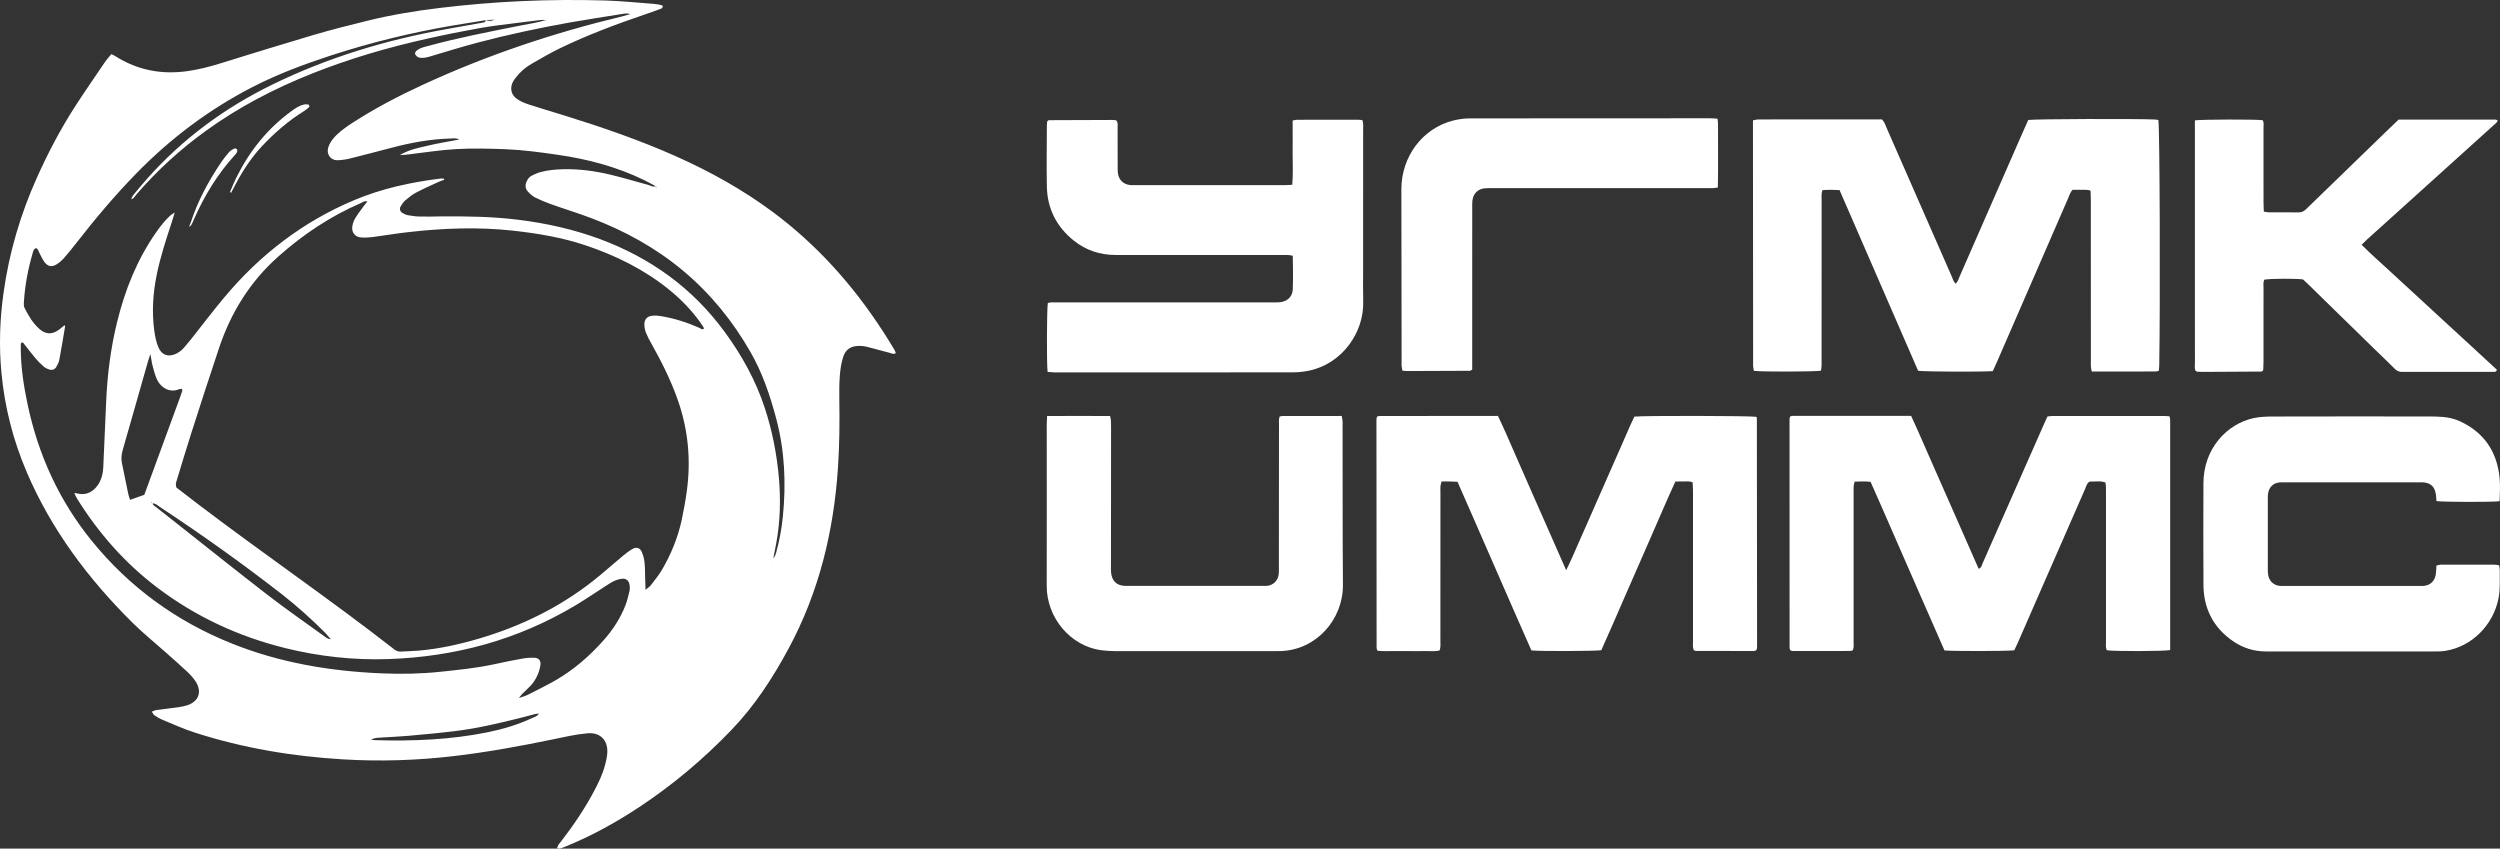 <?xml version="1.0" encoding="UTF-8"?> <svg xmlns="http://www.w3.org/2000/svg" width="109" height="37" viewBox="0 0 109 37" fill="none"><rect x="0" y="0" width="109" height="37" fill="#333333" stroke="none"/> <path d="M39.058 15.397C38.953 15.463 38.873 15.405 38.787 15.382C38.45 15.293 38.114 15.2 37.777 15.115C37.68 15.091 37.577 15.082 37.477 15.081C37.086 15.08 36.853 15.234 36.745 15.617C36.672 15.869 36.634 16.136 36.615 16.401C36.589 16.735 36.592 17.07 36.594 17.405C36.611 18.4 36.602 19.393 36.536 20.387C36.35 23.169 35.708 25.817 34.387 28.269C33.693 29.559 32.902 30.776 31.887 31.83C30.665 33.102 29.328 34.225 27.866 35.192C26.862 35.855 25.813 36.433 24.703 36.891C24.61 36.928 24.515 36.968 24.419 36.997C24.382 37.007 24.338 36.991 24.294 36.985C24.309 36.844 24.398 36.77 24.468 36.679C25.02 35.962 25.528 35.214 25.947 34.407C26.116 34.078 26.275 33.748 26.372 33.39C26.422 33.2 26.469 33.007 26.479 32.814C26.507 32.256 26.154 31.923 25.615 31.971C25.087 32.018 24.572 32.142 24.054 32.247C22.645 32.539 21.228 32.795 19.798 32.964C18.188 33.154 16.57 33.206 14.951 33.108C12.755 32.977 10.596 32.619 8.495 31.94C8.012 31.785 7.549 31.576 7.08 31.381C6.956 31.331 6.84 31.255 6.727 31.183C6.687 31.154 6.667 31.097 6.62 31.028C6.705 30.997 6.762 30.965 6.823 30.957C7.155 30.913 7.492 30.875 7.824 30.826C7.948 30.81 8.068 30.783 8.184 30.743C8.674 30.574 8.817 30.145 8.523 29.701C8.421 29.548 8.295 29.412 8.164 29.289C7.865 29.008 7.556 28.739 7.251 28.466C6.749 28.018 6.227 27.598 5.749 27.123C3.843 25.225 2.24 23.098 1.164 20.58C0.572 19.194 0.2 17.745 0.061 16.237C-0.047 15.081 -0.009 13.929 0.153 12.777C0.396 11.026 0.889 9.349 1.609 7.746C2.086 6.683 2.624 5.654 3.25 4.679C3.678 4.014 4.13 3.364 4.572 2.711C4.655 2.589 4.756 2.481 4.855 2.359C4.921 2.393 4.974 2.414 5.018 2.442C6.008 3.072 7.078 3.266 8.223 3.094C8.69 3.023 9.146 2.907 9.599 2.766C10.954 2.347 12.31 1.926 13.668 1.525C14.446 1.296 15.232 1.098 16.017 0.905C17.045 0.651 18.088 0.479 19.136 0.351C21.542 0.056 23.953 -0.05 26.372 0.021C27.091 0.044 27.807 0.116 28.525 0.171C28.654 0.182 28.782 0.203 28.898 0.249C28.897 0.373 28.816 0.382 28.759 0.403C28.537 0.486 28.313 0.562 28.09 0.639C26.841 1.066 25.607 1.527 24.416 2.104C23.991 2.312 23.578 2.548 23.167 2.788C22.901 2.943 22.667 3.144 22.482 3.395C22.445 3.443 22.41 3.484 22.381 3.536C22.222 3.811 22.267 4.118 22.526 4.304C22.669 4.408 22.841 4.483 23.009 4.54C23.513 4.704 24.019 4.856 24.525 5.01C26.204 5.531 27.866 6.098 29.477 6.817C30.954 7.476 32.366 8.259 33.677 9.23C35.596 10.652 37.175 12.411 38.486 14.43C38.655 14.688 38.817 14.952 38.978 15.218C39.015 15.271 39.034 15.336 39.058 15.397ZM6.653 21.946C6.637 21.93 6.623 21.912 6.606 21.892C6.601 21.9 6.595 21.909 6.589 21.916C6.612 21.922 6.636 21.931 6.659 21.937C6.655 22.023 6.726 22.051 6.777 22.09C7.045 22.302 7.315 22.509 7.581 22.721C8.936 23.789 10.283 24.871 11.648 25.925C12.467 26.556 13.313 27.144 14.149 27.748C14.219 27.797 14.285 27.862 14.427 27.868C14.32 27.75 14.249 27.665 14.173 27.585C13.576 26.988 12.951 26.425 12.287 25.907C10.568 24.569 8.793 23.305 6.977 22.108C6.877 22.042 6.787 21.942 6.653 21.946ZM28.594 8.112C28.596 8.136 28.572 8.182 28.631 8.167C28.616 8.152 28.6 8.136 28.587 8.12C28.419 8.028 28.251 7.933 28.081 7.85C26.881 7.268 25.613 6.934 24.303 6.747C23.547 6.637 22.788 6.535 22.025 6.505C21.317 6.478 20.607 6.46 19.901 6.5C19.195 6.539 18.494 6.653 17.791 6.735C17.672 6.75 17.552 6.756 17.432 6.763C17.819 6.527 18.248 6.445 18.667 6.347C19.102 6.245 19.542 6.174 20.02 6.083C19.879 6.006 19.766 6.036 19.661 6.039C18.792 6.06 17.942 6.214 17.101 6.435C16.482 6.598 15.861 6.76 15.238 6.916C15.064 6.959 14.883 6.981 14.705 6.986C14.418 6.99 14.226 6.726 14.308 6.442C14.346 6.315 14.417 6.186 14.498 6.08C14.602 5.948 14.727 5.827 14.858 5.718C15.017 5.591 15.185 5.473 15.357 5.362C16.339 4.727 17.369 4.188 18.426 3.7C21.232 2.404 24.144 1.429 27.138 0.712C27.253 0.683 27.366 0.646 27.481 0.614C27.384 0.583 27.296 0.583 27.209 0.596C26.41 0.724 25.61 0.844 24.812 0.986C23.473 1.227 22.142 1.509 20.826 1.858C20.131 2.043 19.441 2.254 18.751 2.462C18.586 2.511 18.423 2.548 18.255 2.505C18.2 2.488 18.138 2.433 18.11 2.378C18.072 2.312 18.12 2.245 18.174 2.202C18.227 2.159 18.288 2.125 18.348 2.099C18.42 2.068 18.497 2.049 18.575 2.028C19.91 1.66 21.269 1.396 22.623 1.127C23.02 1.05 23.42 0.991 23.809 0.873C23.707 0.863 23.607 0.867 23.509 0.879C23.206 0.914 22.906 0.951 22.606 0.991C22.05 1.066 21.488 1.124 20.936 1.222C20.163 1.36 19.389 1.515 18.622 1.688C16.919 2.067 15.245 2.555 13.617 3.202C11.976 3.855 10.412 4.663 8.971 5.708C7.862 6.508 6.856 7.427 5.955 8.469C5.884 8.55 5.836 8.667 5.711 8.687L5.717 8.693C5.745 8.633 5.764 8.565 5.803 8.516C6.006 8.268 6.211 8.022 6.423 7.783C7.967 6.048 9.793 4.707 11.854 3.698C14.279 2.509 16.833 1.74 19.479 1.267C20.01 1.173 20.539 1.077 21.07 0.983C21.135 0.973 21.172 0.943 21.181 0.878C21.289 0.918 21.398 0.933 21.57 0.857C21.398 0.867 21.289 0.872 21.183 0.878C20.695 0.957 20.21 1.035 19.722 1.115C17.924 1.423 16.155 1.855 14.418 2.422C13.249 2.804 12.099 3.233 11.001 3.799C9.115 4.771 7.434 6.033 5.942 7.563C5.008 8.519 4.147 9.543 3.324 10.6C3.149 10.826 2.969 11.048 2.78 11.262C2.692 11.364 2.583 11.454 2.469 11.525C2.259 11.655 2.087 11.624 1.936 11.422C1.847 11.303 1.79 11.162 1.719 11.032C1.677 10.955 1.669 10.849 1.564 10.818C1.455 10.866 1.44 10.979 1.415 11.072C1.214 11.762 1.084 12.464 1.041 13.184C1.037 13.261 1.034 13.355 1.068 13.42C1.246 13.768 1.439 14.11 1.743 14.363C2 14.581 2.271 14.587 2.549 14.391C2.64 14.327 2.724 14.253 2.809 14.183C2.827 14.204 2.842 14.214 2.84 14.22C2.758 14.709 2.678 15.198 2.586 15.685C2.565 15.795 2.511 15.903 2.453 16.001C2.389 16.11 2.278 16.148 2.159 16.113C2.074 16.089 1.987 16.049 1.919 15.994C1.79 15.883 1.668 15.764 1.556 15.633C1.387 15.434 1.23 15.221 1.066 15.017C1.034 14.974 1.006 14.915 0.936 14.936C0.925 14.958 0.908 14.979 0.908 14.998C0.906 15.09 0.906 15.181 0.906 15.274C0.918 16.064 1.036 16.838 1.199 17.61C1.665 19.831 2.58 21.83 3.999 23.579C5.655 25.619 7.705 27.095 10.11 28.058C12.207 28.898 14.393 29.264 16.632 29.358C17.497 29.396 18.361 29.379 19.225 29.287C19.997 29.206 20.767 29.128 21.528 28.965C21.947 28.876 22.364 28.785 22.785 28.713C22.96 28.68 23.142 28.67 23.322 28.68C23.507 28.692 23.595 28.83 23.561 29.019C23.501 29.344 23.37 29.634 23.15 29.879C23.026 30.013 22.89 30.133 22.76 30.264C22.728 30.297 22.701 30.337 22.625 30.435C22.804 30.371 22.913 30.343 23.012 30.294C23.403 30.095 23.8 29.9 24.184 29.683C24.998 29.219 25.701 28.61 26.326 27.905C26.723 27.457 27.046 26.958 27.268 26.396C27.346 26.194 27.394 25.979 27.447 25.765C27.465 25.689 27.463 25.605 27.453 25.524C27.429 25.32 27.304 25.208 27.109 25.234C26.988 25.25 26.865 25.288 26.756 25.342C26.623 25.406 26.501 25.49 26.376 25.57C25.947 25.845 25.525 26.135 25.09 26.394C22.567 27.904 19.831 28.637 16.927 28.736C15.416 28.787 13.918 28.622 12.448 28.26C10.414 27.757 8.539 26.895 6.851 25.615C5.448 24.552 4.3 23.249 3.362 21.744C3.315 21.673 3.286 21.591 3.237 21.492C3.303 21.502 3.339 21.507 3.368 21.514C3.856 21.636 4.181 21.334 4.345 21.017C4.446 20.819 4.492 20.607 4.502 20.384C4.542 19.438 4.587 18.491 4.627 17.544C4.677 16.36 4.822 15.194 5.105 14.045C5.448 12.642 5.975 11.324 6.799 10.141C6.99 9.868 7.192 9.606 7.439 9.384C7.477 9.35 7.524 9.328 7.618 9.266C7.564 9.442 7.531 9.561 7.492 9.678C7.24 10.443 6.987 11.21 6.828 12.004C6.667 12.804 6.617 13.607 6.727 14.419C6.761 14.671 6.808 14.919 6.912 15.154C7.048 15.461 7.295 15.566 7.604 15.454C7.765 15.394 7.902 15.295 8.017 15.164C8.115 15.054 8.211 14.939 8.304 14.823C8.796 14.204 9.271 13.573 9.777 12.969C11.342 11.097 13.216 9.662 15.447 8.724C16.646 8.221 17.891 7.951 19.166 7.79C19.2 7.786 19.235 7.78 19.267 7.786C19.3 7.792 19.358 7.755 19.366 7.839C19.28 7.87 19.194 7.896 19.114 7.934C18.788 8.084 18.457 8.23 18.138 8.399C17.969 8.488 17.816 8.613 17.67 8.737C17.585 8.81 17.519 8.911 17.464 9.007C17.41 9.102 17.444 9.223 17.539 9.28C17.614 9.325 17.698 9.368 17.785 9.383C17.963 9.414 18.142 9.439 18.319 9.442C18.623 9.45 18.927 9.438 19.23 9.435C20.355 9.427 21.479 9.442 22.598 9.582C23.817 9.732 25.012 9.999 26.169 10.428C28.347 11.24 30.18 12.544 31.584 14.455C32.334 15.474 32.947 16.576 33.346 17.791C33.674 18.793 33.874 19.825 33.964 20.876C34.041 21.824 34.016 22.77 33.84 23.708C33.802 23.92 33.758 24.131 33.716 24.345C33.78 24.272 33.813 24.192 33.837 24.107C33.983 23.585 34.08 23.05 34.134 22.51C34.277 21.069 34.216 19.647 33.841 18.244C33.574 17.236 33.24 16.254 32.724 15.353C31.947 13.996 30.978 12.803 29.785 11.805C28.585 10.803 27.243 10.067 25.8 9.518C25.212 9.294 24.606 9.111 24.013 8.899C23.779 8.816 23.55 8.719 23.328 8.608C23.21 8.549 23.106 8.451 23.015 8.351C22.894 8.221 22.891 8.062 22.966 7.902C23.015 7.792 23.09 7.704 23.192 7.654C23.313 7.594 23.438 7.539 23.567 7.504C23.895 7.415 24.231 7.385 24.569 7.378C25.259 7.363 25.938 7.455 26.607 7.614C27.166 7.747 27.715 7.915 28.269 8.065C28.377 8.099 28.479 8.17 28.594 8.112ZM28.146 25.715C28.259 25.619 28.329 25.578 28.375 25.519C28.54 25.299 28.718 25.087 28.857 24.851C29.254 24.175 29.552 23.451 29.721 22.678C29.813 22.249 29.89 21.815 29.949 21.382C30.128 20.042 30.003 18.731 29.557 17.454C29.252 16.579 28.838 15.759 28.388 14.958C28.31 14.817 28.232 14.677 28.172 14.526C28.129 14.422 28.103 14.306 28.096 14.192C28.078 13.944 28.198 13.791 28.437 13.766C28.569 13.751 28.707 13.764 28.838 13.787C29.407 13.882 29.953 14.055 30.481 14.29C30.544 14.318 30.61 14.394 30.693 14.329C30.685 14.305 30.681 14.28 30.671 14.262C30.621 14.185 30.569 14.107 30.515 14.033C30.13 13.5 29.677 13.039 29.171 12.627C28.079 11.744 26.848 11.14 25.535 10.698C24.504 10.352 23.442 10.175 22.367 10.057C20.836 9.888 19.314 9.948 17.791 10.122C17.289 10.178 16.791 10.264 16.289 10.33C16.111 10.352 15.929 10.367 15.751 10.354C15.463 10.333 15.307 10.116 15.368 9.827C15.391 9.717 15.433 9.603 15.492 9.508C15.599 9.332 15.726 9.168 15.847 9.001C15.896 8.93 15.957 8.865 16.019 8.789C15.894 8.742 15.808 8.822 15.72 8.86C14.405 9.43 13.221 10.217 12.14 11.179C10.917 12.265 10.074 13.607 9.552 15.17C9.139 16.405 8.737 17.644 8.34 18.884C8.123 19.565 7.918 20.249 7.709 20.934C7.678 21.033 7.639 21.131 7.698 21.262C8.023 21.509 8.361 21.774 8.705 22.035C11.509 24.163 14.416 26.148 17.192 28.315C17.277 28.382 17.366 28.415 17.47 28.409C17.727 28.394 17.988 28.391 18.247 28.368C19.145 28.29 20.023 28.098 20.888 27.841C22.698 27.309 24.378 26.494 25.878 25.312C26.313 24.968 26.726 24.592 27.156 24.238C27.293 24.122 27.44 24.008 27.597 23.924C27.762 23.838 27.916 23.898 27.987 24.074C28.047 24.221 28.09 24.382 28.104 24.541C28.128 24.793 28.122 25.05 28.131 25.303C28.132 25.413 28.138 25.524 28.146 25.715ZM5.671 21.794C5.887 21.717 6.086 21.646 6.292 21.573C6.818 20.141 7.34 18.716 7.862 17.291C7.895 17.205 7.918 17.116 7.948 17.029C7.949 17.018 7.949 17.005 7.948 16.994C7.943 16.984 7.936 16.978 7.917 16.954C7.884 16.96 7.839 16.956 7.802 16.972C7.449 17.125 7.028 16.956 6.833 16.518C6.748 16.332 6.703 16.128 6.648 15.927C6.627 15.862 6.62 15.793 6.608 15.724C6.593 15.654 6.581 15.583 6.555 15.434C6.501 15.599 6.473 15.685 6.448 15.77C6.08 17.055 5.721 18.342 5.349 19.625C5.293 19.82 5.277 20.003 5.318 20.2C5.412 20.64 5.496 21.082 5.589 21.521C5.605 21.609 5.639 21.695 5.671 21.794ZM23.497 31.108C23.425 31.119 23.37 31.123 23.317 31.135C23.132 31.183 22.948 31.235 22.763 31.282C21.781 31.529 20.797 31.763 19.791 31.882C19.123 31.963 18.453 32.023 17.78 32.084C17.377 32.118 16.974 32.134 16.57 32.161C16.451 32.168 16.327 32.167 16.173 32.25C16.267 32.26 16.31 32.268 16.354 32.271C17.995 32.318 19.632 32.256 21.25 31.929C21.923 31.793 22.581 31.598 23.207 31.304C23.306 31.26 23.422 31.241 23.497 31.108ZM33.665 24.581L33.681 24.582L33.675 24.56L33.665 24.581Z" fill="white"></path> <path d="M86.886 16.181C86.385 16.218 83.901 16.207 83.63 16.166C82.494 13.551 81.353 10.926 80.205 8.289C79.948 8.273 79.707 8.271 79.46 8.289C79.404 8.443 79.423 8.581 79.423 8.718C79.421 10.834 79.421 12.948 79.421 15.065C79.421 15.354 79.423 15.642 79.421 15.931C79.42 16.01 79.404 16.089 79.395 16.162C79.129 16.209 76.812 16.215 76.471 16.169C76.46 16.11 76.441 16.047 76.438 15.982C76.43 15.912 76.436 15.841 76.436 15.773C76.435 12.409 76.43 9.043 76.429 5.679V5.249C76.511 5.233 76.574 5.21 76.636 5.21C76.929 5.206 77.221 5.206 77.511 5.206H81.695H82.055C82.174 5.331 82.213 5.479 82.272 5.613C83.216 7.762 84.157 9.911 85.1 12.062C85.144 12.164 85.166 12.282 85.273 12.368C85.367 12.273 85.398 12.148 85.447 12.038C86.329 10.025 87.209 8.013 88.09 6C88.204 5.737 88.323 5.478 88.432 5.231C88.741 5.187 93.088 5.172 93.953 5.21C94.006 5.212 94.057 5.225 94.105 5.233C94.166 5.593 94.191 13.193 94.143 15.928C94.143 16.006 94.131 16.086 94.122 16.173C94.052 16.184 93.999 16.197 93.944 16.197C93.035 16.199 92.128 16.199 91.201 16.199C91.185 16.116 91.168 16.05 91.163 15.985C91.157 15.881 91.162 15.777 91.162 15.673C91.162 13.362 91.162 11.048 91.16 8.736C91.16 8.598 91.154 8.461 91.15 8.314C91.003 8.258 90.869 8.281 90.738 8.275C90.615 8.274 90.493 8.275 90.365 8.275C90.26 8.384 90.225 8.52 90.171 8.644C89.134 11.029 88.098 13.414 87.061 15.796C87.007 15.924 86.947 16.049 86.886 16.181Z" fill="white"></path> <path d="M94.619 28.343C94.303 28.399 92.147 28.402 91.859 28.35C91.794 28.224 91.821 28.082 91.821 27.945C91.819 25.829 91.821 23.712 91.821 21.597C91.821 21.471 91.821 21.343 91.819 21.217C91.818 21.16 91.804 21.103 91.797 21.037C91.563 20.95 91.329 21.006 91.106 20.997C90.981 21.076 90.957 21.209 90.909 21.322C90.256 22.808 89.606 24.294 88.957 25.781C88.626 26.54 88.294 27.297 87.962 28.057C87.915 28.16 87.865 28.261 87.822 28.353C87.519 28.393 85.11 28.396 84.779 28.358C84.425 27.55 84.063 26.73 83.704 25.907C83.35 25.095 82.994 24.284 82.639 23.472C82.279 22.651 81.927 21.827 81.557 21.009C81.317 20.978 81.095 20.994 80.861 20.999C80.844 21.082 80.823 21.147 80.819 21.212C80.813 21.316 80.817 21.42 80.817 21.524C80.817 23.665 80.817 25.803 80.817 27.944C80.816 28.077 80.839 28.218 80.783 28.35C80.745 28.362 80.714 28.382 80.682 28.382C79.839 28.383 78.996 28.386 78.154 28.383C78.121 28.383 78.091 28.362 78.057 28.352C78.046 28.318 78.026 28.285 78.026 28.254C78.024 24.923 78.024 21.591 78.024 18.26C78.024 18.229 78.042 18.196 78.057 18.152C78.099 18.146 78.142 18.131 78.183 18.131C79.891 18.131 81.601 18.131 83.325 18.131C83.667 18.87 83.981 19.611 84.307 20.346C84.638 21.092 84.966 21.839 85.295 22.585C85.62 23.322 85.942 24.059 86.269 24.8C86.4 24.751 86.409 24.634 86.447 24.548C87.04 23.21 87.626 21.875 88.215 20.537C88.517 19.851 88.817 19.167 89.121 18.484C89.168 18.379 89.218 18.277 89.269 18.159C89.346 18.152 89.422 18.137 89.498 18.137C91.118 18.136 92.737 18.136 94.356 18.137C94.431 18.137 94.507 18.145 94.591 18.152C94.603 18.216 94.619 18.257 94.619 18.3C94.619 21.643 94.619 24.984 94.619 28.343Z" fill="white"></path> <path d="M68.285 24.862C68.534 24.368 68.71 23.919 68.909 23.48C69.109 23.041 69.298 22.597 69.494 22.153C69.691 21.702 69.891 21.248 70.091 20.797C70.285 20.354 70.478 19.912 70.676 19.47C70.874 19.03 71.053 18.585 71.259 18.165C71.651 18.117 76.309 18.128 76.568 18.172C76.575 18.178 76.585 18.187 76.591 18.196C76.597 18.203 76.599 18.217 76.599 18.229C76.603 21.548 76.605 24.866 76.609 28.184C76.609 28.231 76.599 28.276 76.591 28.322C76.59 28.329 76.577 28.338 76.561 28.356C76.54 28.363 76.51 28.383 76.48 28.383C75.635 28.383 74.791 28.383 73.949 28.381C73.918 28.381 73.887 28.363 73.855 28.35C73.788 28.218 73.815 28.076 73.815 27.941C73.815 26.182 73.815 24.424 73.815 22.665C73.815 22.238 73.815 21.81 73.815 21.381C73.813 21.27 73.805 21.156 73.8 21.034C73.669 20.969 73.544 20.995 73.425 20.991C73.304 20.989 73.181 20.992 73.046 20.995C72.665 21.822 72.318 22.648 71.957 23.468C71.599 24.279 71.246 25.092 70.891 25.902C70.532 26.725 70.179 27.549 69.816 28.35C69.526 28.39 67.138 28.399 66.769 28.358C66.226 27.143 65.697 25.907 65.154 24.677C64.617 23.455 64.091 22.23 63.547 21.006C63.42 21 63.308 20.994 63.198 20.991C63.088 20.989 62.975 20.991 62.851 20.991C62.831 21.074 62.808 21.138 62.804 21.205C62.797 21.307 62.803 21.413 62.803 21.516C62.803 23.655 62.803 25.794 62.801 27.934C62.801 28.071 62.819 28.209 62.769 28.36C62.55 28.414 62.325 28.381 62.104 28.387C61.869 28.392 61.632 28.387 61.397 28.387C61.17 28.387 60.945 28.389 60.722 28.387C60.499 28.383 60.276 28.402 60.058 28.372C60.041 28.319 60.02 28.289 60.02 28.257C60.016 24.938 60.013 21.619 60.013 18.3C60.013 18.257 60.027 18.212 60.035 18.169C60.075 18.154 60.107 18.137 60.138 18.137C61.857 18.135 63.576 18.135 65.311 18.135C65.582 18.689 65.811 19.25 66.06 19.806C66.309 20.365 66.553 20.921 66.795 21.481C67.038 22.029 67.278 22.576 67.519 23.122C67.763 23.679 68.01 24.237 68.285 24.862Z" fill="white"></path> <path d="M45.674 16.214C45.631 15.77 45.641 13.494 45.685 13.214C45.796 13.169 45.919 13.187 46.04 13.186C46.883 13.184 47.725 13.184 48.568 13.184C50.883 13.184 53.197 13.186 55.514 13.186C55.637 13.186 55.762 13.187 55.883 13.165C56.161 13.111 56.352 12.908 56.365 12.62C56.382 12.138 56.377 11.654 56.365 11.151C56.284 11.139 56.223 11.12 56.159 11.118C55.956 11.114 55.754 11.117 55.552 11.117C53.248 11.117 50.943 11.117 48.64 11.117C47.965 11.117 47.352 10.918 46.819 10.492C46.077 9.898 45.663 9.111 45.644 8.139C45.624 7.25 45.643 6.358 45.644 5.469C45.644 5.402 45.656 5.335 45.66 5.288C45.688 5.264 45.697 5.254 45.708 5.248C45.718 5.243 45.728 5.24 45.738 5.24C46.66 5.236 47.583 5.234 48.503 5.23C48.559 5.23 48.614 5.24 48.662 5.245C48.753 5.337 48.727 5.447 48.728 5.546C48.73 6.114 48.728 6.68 48.73 7.246C48.73 7.349 48.728 7.455 48.741 7.557C48.78 7.841 48.98 8.035 49.258 8.066C49.336 8.077 49.415 8.072 49.493 8.072C51.662 8.072 53.831 8.072 55.999 8.072C56.109 8.072 56.218 8.062 56.343 8.056C56.386 7.574 56.355 7.112 56.359 6.653C56.364 6.192 56.359 5.732 56.359 5.257C56.43 5.242 56.483 5.222 56.534 5.222C57.433 5.221 58.333 5.221 59.232 5.221C59.286 5.221 59.34 5.233 59.401 5.239C59.451 5.386 59.433 5.524 59.433 5.66C59.433 7.695 59.433 9.73 59.432 11.765C59.432 12.227 59.424 12.688 59.436 13.152C59.468 14.516 58.514 15.828 57.136 16.147C56.896 16.202 56.648 16.233 56.402 16.233C52.93 16.239 49.456 16.237 45.984 16.237C45.887 16.234 45.788 16.221 45.674 16.214Z" fill="white"></path> <path d="M108.982 21.854C108.597 21.897 106.503 21.888 106.231 21.848C106.225 21.762 106.219 21.673 106.209 21.584C106.166 21.228 105.981 21.047 105.636 21.03C105.559 21.026 105.479 21.029 105.401 21.029H99.667C99.576 21.029 99.488 21.027 99.397 21.033C99.113 21.055 98.923 21.241 98.885 21.533C98.874 21.612 98.877 21.697 98.877 21.775C98.877 22.783 98.877 23.788 98.877 24.796C98.879 24.888 98.876 24.981 98.892 25.072C98.941 25.342 99.135 25.52 99.399 25.545C99.477 25.551 99.557 25.547 99.635 25.547C101.569 25.547 103.503 25.547 105.438 25.547C105.514 25.547 105.595 25.551 105.672 25.545C105.956 25.522 106.154 25.338 106.2 25.048C106.22 24.924 106.22 24.797 106.228 24.658C106.297 24.643 106.36 24.621 106.425 24.619C107.198 24.618 107.975 24.618 108.751 24.619C108.816 24.619 108.882 24.636 108.962 24.646C108.972 24.719 108.99 24.787 108.99 24.851C108.982 25.266 109.016 25.683 108.934 26.096C108.698 27.264 107.77 28.192 106.62 28.376C106.432 28.407 106.239 28.403 106.05 28.403C104.644 28.404 103.239 28.404 101.833 28.404C100.822 28.404 99.81 28.403 98.796 28.403C98.276 28.403 97.798 28.253 97.365 27.959C96.517 27.377 96.079 26.553 96.071 25.507C96.06 24.027 96.066 22.546 96.07 21.066C96.074 19.559 97.092 18.483 98.26 18.229C98.542 18.169 98.841 18.16 99.13 18.16C101.413 18.154 103.695 18.155 105.978 18.158C106.157 18.158 106.337 18.166 106.516 18.18C106.776 18.201 107.026 18.264 107.264 18.373C108.297 18.854 108.869 19.68 108.982 20.834C109.013 21.165 108.995 21.502 108.982 21.854Z" fill="white"></path> <path d="M95.7 5.248C96.022 5.203 98.325 5.2 98.652 5.24C98.718 5.35 98.689 5.481 98.689 5.602C98.693 6.679 98.69 7.753 98.69 8.829C98.69 8.954 98.698 9.08 98.702 9.226C98.778 9.237 98.843 9.257 98.905 9.257C99.343 9.258 99.781 9.255 100.22 9.261C100.355 9.263 100.452 9.212 100.546 9.119C101.689 8.006 102.836 6.897 103.982 5.788C104.177 5.598 104.377 5.411 104.58 5.214C105.986 5.214 107.389 5.214 108.794 5.215C108.824 5.215 108.854 5.231 108.901 5.246C108.869 5.35 108.792 5.399 108.727 5.456C107.892 6.211 107.054 6.965 106.218 7.721C105.212 8.627 104.207 9.536 103.201 10.443C103.126 10.512 103.055 10.585 102.967 10.671C103.352 11.065 103.757 11.411 104.146 11.774C104.537 12.138 104.933 12.498 105.327 12.861C105.72 13.223 106.111 13.586 106.507 13.949C106.899 14.311 107.295 14.673 107.688 15.035C108.08 15.397 108.471 15.759 108.86 16.117C108.852 16.212 108.791 16.212 108.736 16.212C108.623 16.217 108.51 16.214 108.399 16.214H104.992C104.914 16.214 104.835 16.209 104.757 16.215C104.614 16.223 104.502 16.175 104.398 16.067C104.126 15.791 103.842 15.525 103.565 15.256C102.586 14.3 101.608 13.343 100.63 12.387C100.558 12.316 100.481 12.249 100.411 12.182C100.064 12.139 98.977 12.145 98.721 12.194C98.668 12.31 98.69 12.441 98.69 12.565C98.689 13.64 98.689 14.716 98.689 15.791C98.689 15.917 98.681 16.041 98.677 16.137C98.646 16.174 98.64 16.184 98.63 16.19C98.623 16.196 98.609 16.2 98.599 16.2C97.745 16.205 96.891 16.211 96.036 16.215C95.958 16.215 95.878 16.209 95.8 16.205C95.78 16.203 95.762 16.187 95.731 16.174C95.671 16.059 95.699 15.932 95.699 15.807C95.694 14.686 95.697 13.563 95.697 12.441V5.677V5.248H95.7Z" fill="white"></path> <path d="M45.654 18.139C46.588 18.133 47.485 18.132 48.4 18.139C48.415 18.218 48.434 18.282 48.438 18.347C48.444 18.451 48.443 18.555 48.443 18.659C48.441 20.646 48.438 22.635 48.438 24.623C48.438 24.738 48.432 24.857 48.444 24.97C48.483 25.334 48.684 25.528 49.043 25.544C49.099 25.546 49.156 25.544 49.212 25.544H55.011C55.089 25.544 55.168 25.549 55.246 25.543C55.518 25.516 55.725 25.308 55.753 25.031C55.765 24.927 55.759 24.823 55.759 24.719C55.761 22.66 55.761 20.602 55.764 18.544C55.764 18.42 55.746 18.292 55.792 18.16C55.84 18.153 55.884 18.138 55.924 18.138C56.777 18.136 57.63 18.136 58.499 18.136C58.515 18.22 58.531 18.285 58.536 18.35C58.542 18.42 58.537 18.488 58.537 18.558C58.542 20.869 58.533 23.183 58.552 25.495C58.562 27.003 57.405 28.326 55.855 28.387C55.764 28.388 55.675 28.388 55.584 28.388C53.258 28.388 50.931 28.39 48.605 28.388C48.404 28.388 48.202 28.373 48.002 28.348C46.693 28.169 45.631 26.954 45.637 25.534C45.643 23.187 45.638 20.841 45.638 18.493C45.64 18.39 45.647 18.286 45.654 18.139Z" fill="white"></path> <path d="M64.189 16.117C64.126 16.148 64.109 16.166 64.088 16.166C63.166 16.171 62.245 16.174 61.323 16.177C61.269 16.177 61.214 16.166 61.144 16.159C61.132 16.087 61.117 16.022 61.111 15.957C61.105 15.9 61.11 15.841 61.11 15.782C61.105 13.275 61.103 10.766 61.1 8.258C61.098 6.827 62.022 5.594 63.354 5.257C63.592 5.196 63.842 5.162 64.087 5.162C67.581 5.156 71.075 5.157 74.571 5.157C74.669 5.157 74.768 5.169 74.881 5.175C74.891 5.257 74.905 5.323 74.905 5.389C74.905 6.312 74.916 7.234 74.899 8.176C74.813 8.187 74.75 8.198 74.687 8.203C74.585 8.207 74.484 8.204 74.382 8.204H65.079C64.966 8.204 64.853 8.198 64.742 8.209C64.429 8.237 64.225 8.445 64.195 8.764C64.185 8.878 64.189 8.994 64.189 9.11C64.188 11.305 64.188 13.502 64.188 15.699V16.117H64.189Z" fill="white"></path> <path d="M10.03 8.366C10.121 8.157 10.205 7.943 10.307 7.739C10.882 6.576 11.67 5.599 12.71 4.842C12.874 4.722 13.045 4.606 13.244 4.559C13.308 4.542 13.376 4.551 13.441 4.557C13.48 4.562 13.507 4.645 13.477 4.671C13.408 4.731 13.341 4.79 13.266 4.836C12.577 5.264 11.969 5.789 11.413 6.383C10.944 6.887 10.57 7.462 10.249 8.076C10.191 8.186 10.132 8.298 10.074 8.41C10.06 8.394 10.043 8.379 10.03 8.366Z" fill="white"></path> <path d="M8.237 9.883C8.261 9.832 8.29 9.783 8.308 9.728C8.617 8.767 9.092 7.891 9.652 7.063C9.753 6.913 9.869 6.767 9.99 6.631C10.049 6.565 10.13 6.519 10.209 6.478C10.24 6.463 10.303 6.478 10.328 6.505C10.35 6.528 10.351 6.592 10.338 6.626C10.316 6.677 10.275 6.72 10.237 6.763C9.486 7.591 8.906 8.535 8.456 9.565C8.42 9.648 8.386 9.734 8.337 9.813C8.323 9.847 8.274 9.861 8.237 9.883Z" fill="white"></path> </svg> 